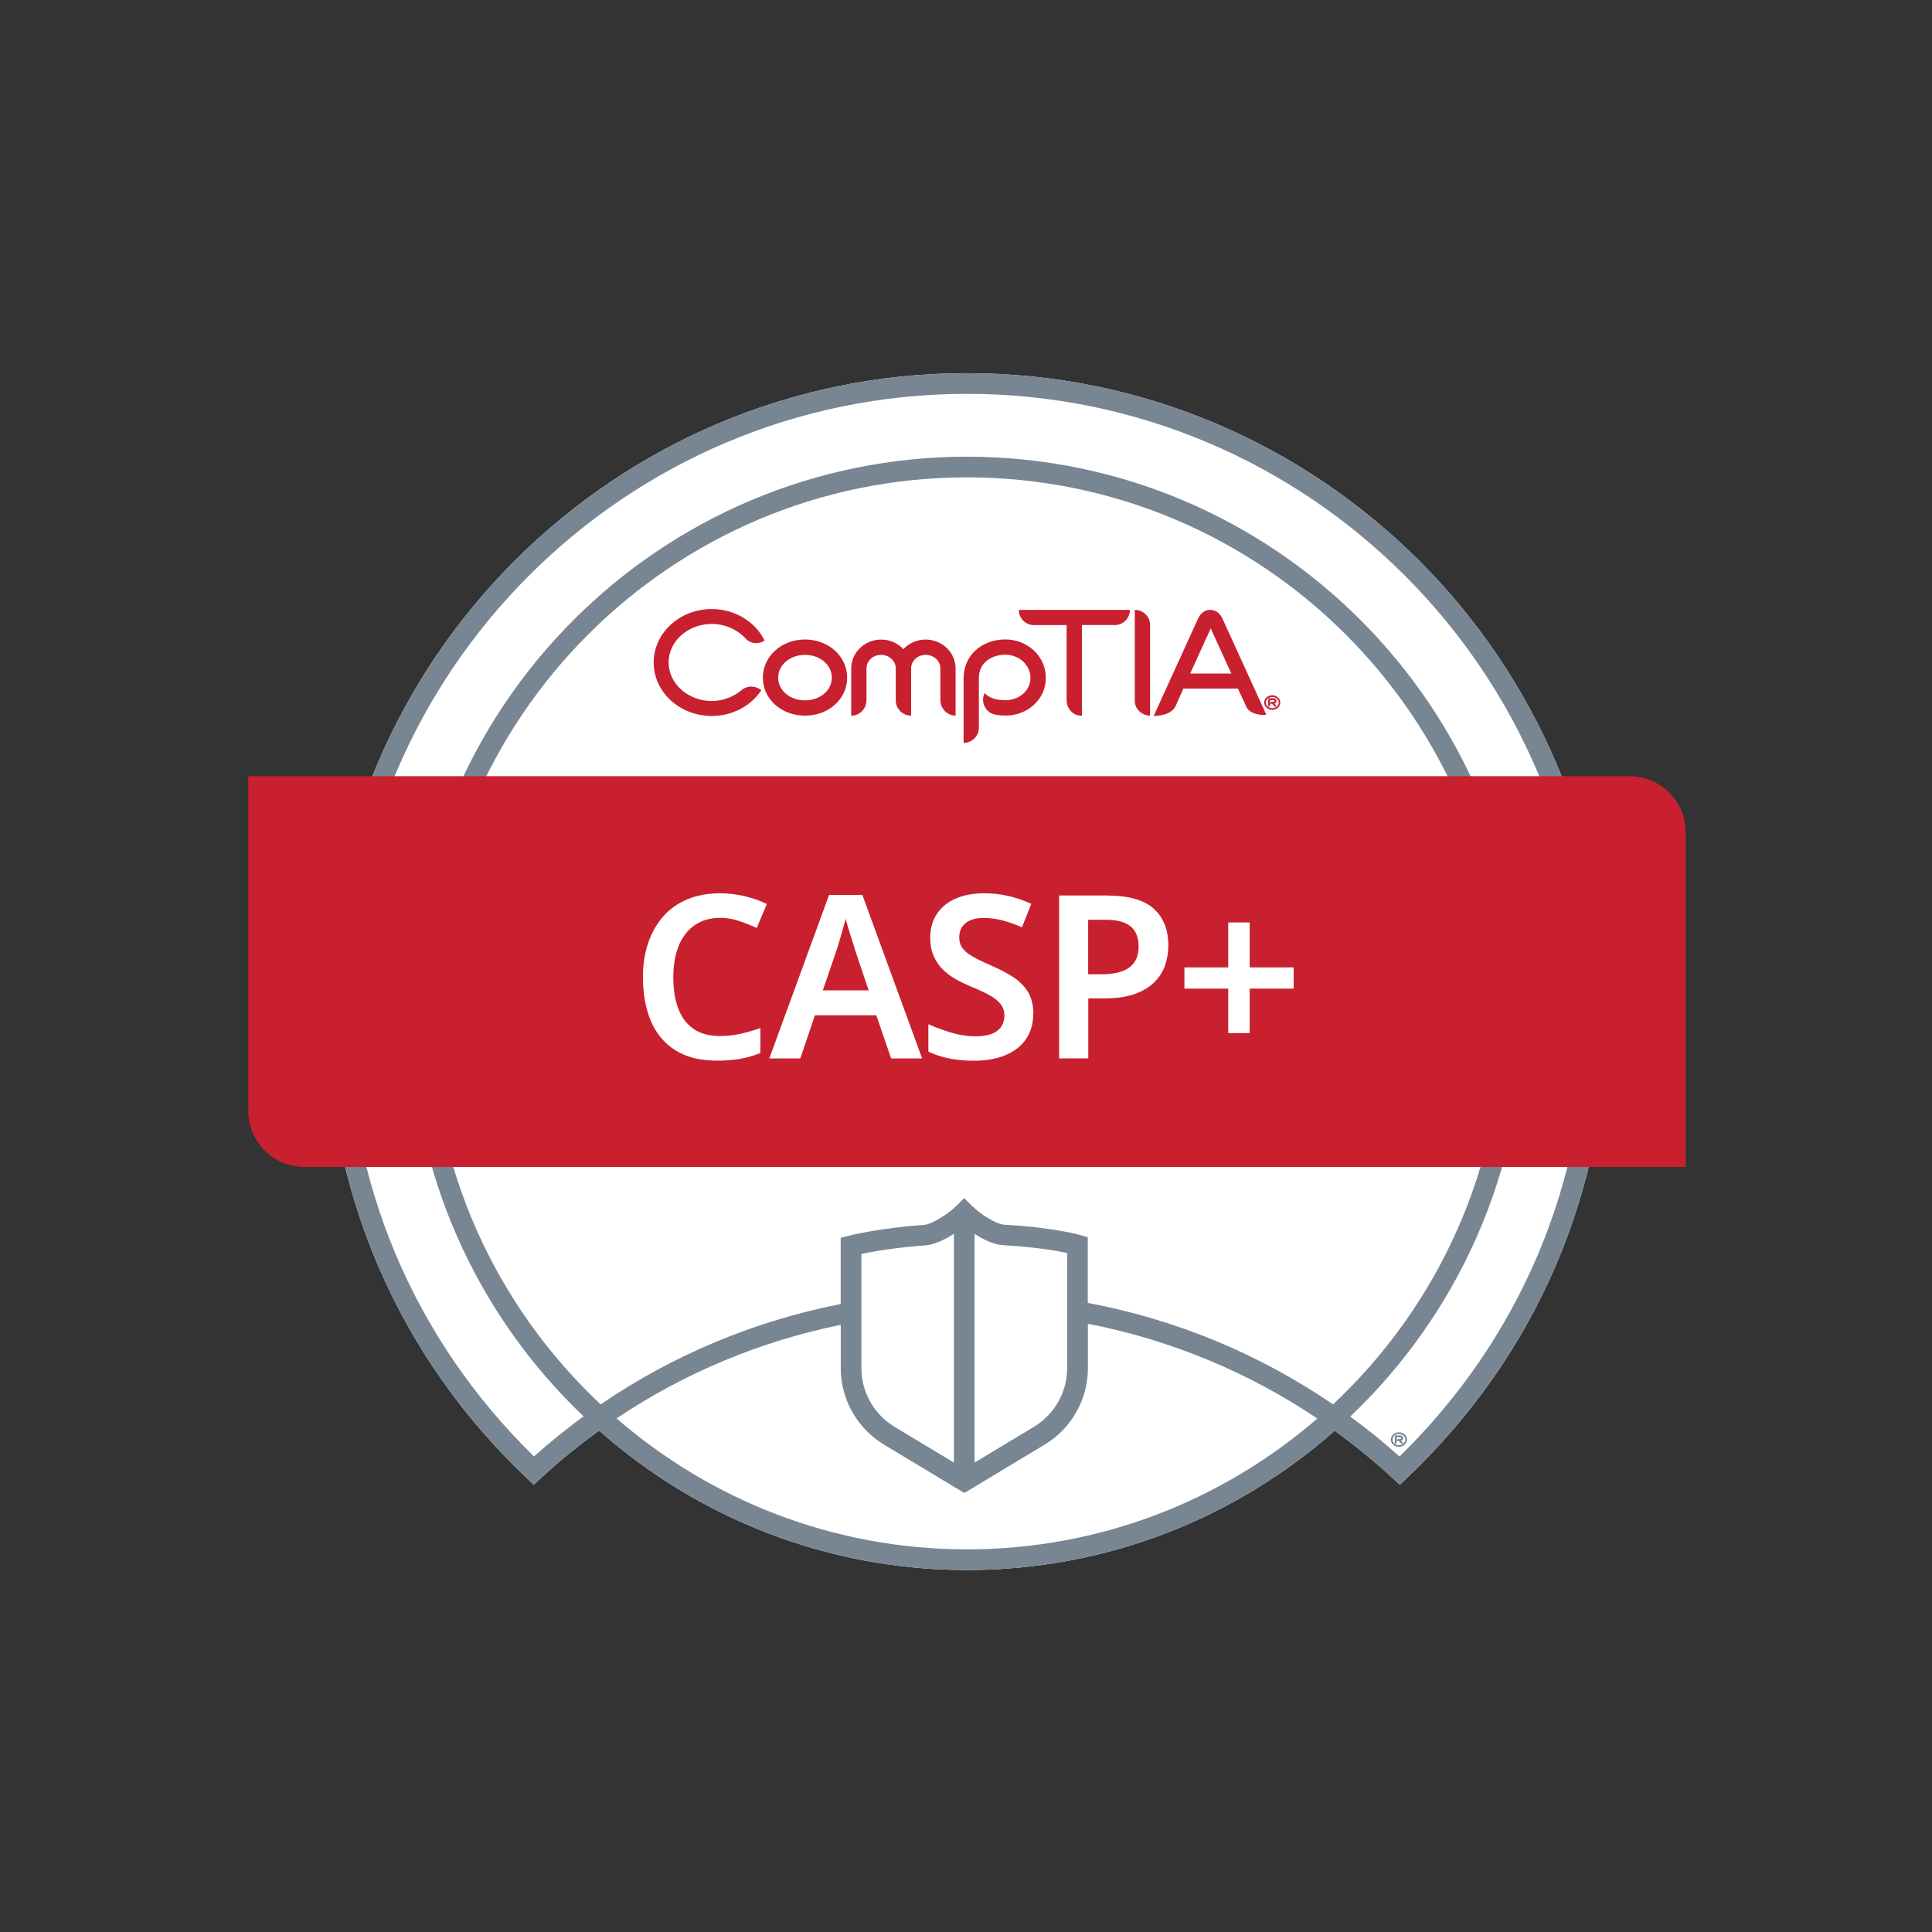 <?xml version="1.0" encoding="UTF-8"?>
<svg id="Layer_1" xmlns="http://www.w3.org/2000/svg" version="1.1" viewBox="0 0 288 288">
  <rect x="0" y="0" width="288" height="288" fill="#333333" stroke="none"/>
  <defs>
    <style>
      .cls-1 {
        fill: #778692;
      }

      .cls-1, .cls-2, .cls-3 {
        stroke-width: 0px;
      }

      .cls-2 {
        fill: #fff;
      }

      .cls-3 {
        fill: #c8202f;
      }
    </style>
  </defs>
  <g id="CASP_">
    <g>
      <g>
        <path class="cls-2" d="M144.15,55.63c-52.62,0-95.43,42.81-95.43,95.43,0,26.46,10.58,51.07,29.8,69.28l1.04.99,1.06-.98c2.76-2.55,5.67-4.91,8.69-7.09,14.63,12.92,33.83,20.78,54.84,20.78s40.18-7.85,54.81-20.76c3,2.17,5.9,4.53,8.65,7.07l1.06.98,1.04-.99c19.26-18.25,29.86-42.85,29.86-69.28,0-52.62-42.81-95.43-95.43-95.43h0Z" />
        <path class="cls-1" d="M208.63,217.12c-2.36-2.12-4.82-4.1-7.35-5.96,15.91-15.13,25.85-36.47,25.85-60.1,0-45.75-37.23-82.98-82.98-82.98s-82.98,37.23-82.98,82.98c0,23.62,9.93,44.95,25.82,60.07-2.55,1.87-5.02,3.86-7.39,5.98-17.94-17.52-27.81-40.92-27.81-66.05,0-50.92,41.43-92.35,92.35-92.35s92.35,41.43,92.35,92.35c0,25.1-9.89,48.5-27.87,66.06h0ZM145.28,183.93c1.29.84,2.82,1.6,4.23,1.68,4.82.28,8.01.84,9.57,1.17v1.28s0,15.9,0,15.9c0,3.55-1.89,6.89-4.93,8.72l-8.87,5.34v-34.1h0ZM142.21,218.03l-8.87-5.34c-3.04-1.83-4.93-5.17-4.93-8.72v-17.05c1.69-.35,5.11-.96,9.59-1.28,1.32-.09,2.87-.87,4.2-1.73v34.12h0ZM64.24,151.06c0-44.06,35.84-79.9,79.9-79.9s79.9,35.84,79.9,79.9c0,22.97-9.76,43.7-25.33,58.29-11.02-7.54-23.44-12.67-36.56-15.13v-6.14s0-3.65,0-3.65l-1.11-.32c-.16-.05-3.89-1.12-11.36-1.55-1.21-.07-3.56-1.58-4.86-2.87l-1.09-1.09-1.09,1.09c-1.11,1.11-3.64,2.81-4.87,2.9-6.75.48-11.11,1.58-11.29,1.63l-1.16.3v9.87c-12.83,2.52-24.99,7.59-35.78,14.96-15.56-14.59-25.31-35.3-25.31-58.26h0ZM144.15,230.96c-19.96,0-38.22-7.37-52.24-19.52,10.12-6.79,21.47-11.52,33.42-13.95v6.48c0,4.62,2.46,8.97,6.42,11.36l12,7.23,12-7.23c3.96-2.38,6.42-6.73,6.42-11.36v-6.64c12.23,2.38,23.85,7.17,34.2,14.13-14.02,12.13-32.26,19.5-52.21,19.5h0ZM144.15,55.63c-52.62,0-95.43,42.81-95.43,95.43,0,26.46,10.58,51.07,29.8,69.28l1.04.99,1.06-.98c2.76-2.55,5.67-4.91,8.69-7.09,14.63,12.92,33.83,20.78,54.84,20.78s40.18-7.85,54.81-20.76c3,2.17,5.9,4.53,8.65,7.07l1.06.98,1.04-.99c19.26-18.25,29.86-42.85,29.86-69.28,0-52.62-42.81-95.43-95.43-95.43h0Z" />
        <path class="cls-1" d="M208.53,215.68c-.66,0-1.2-.48-1.2-1.08s.54-1.09,1.2-1.09,1.2.49,1.2,1.09-.54,1.08-1.2,1.08M208.53,213.77c-.53,0-.95.37-.95.83s.42.83.95.83.96-.38.96-.83-.43-.83-.96-.83M208.97,214.71s-.07.03-.11.05c0,0,.07.09.3.36l-.04.04c-.1.08-.24.07-.32-.02-.25-.3-.28-.34-.28-.34h-.29v-.08c.01-.11.1-.2.22-.2h.14c.1,0,.18-.02.23-.05.04-.02.06-.05.06-.09,0-.04,0-.13-.28-.13h-.39v.75c0,.12-.1.22-.23.22h-.06v-1.04c0-.12.1-.21.22-.21h.46c.52,0,.57.29.57.42,0,.15-.08.27-.2.34" />
        <path class="cls-3" d="M242.92,115.71H37.01v49.89c0,4.61,3.75,8.36,8.36,8.36h205.91v-49.89c0-4.61-3.75-8.37-8.36-8.37h0Z" />
      </g>
      <g>
        <path class="cls-3" d="M120,106.68c-3.52,0-6.28-2.47-6.28-5.66s2.76-5.69,6.28-5.69,6.28,2.5,6.28,5.69-2.76,5.66-6.28,5.66M120,97.62c-2.24,0-4,1.5-4,3.4s1.76,3.38,4,3.38,4-1.47,4-3.38-1.76-3.4-4-3.4" />
        <path class="cls-3" d="M142.46,106.68c-1.26,0-2.28-1.05-2.28-2.33v-4.71c0-1.12-.98-2.02-2.19-2.02s-2.17.9-2.17,2.02v7.04c-1.26,0-2.29-1.02-2.29-2.28v-4.76c0-1.12-.98-2.02-2.19-2.02s-2.17.9-2.17,2.02v4.74c0,1.26-1.02,2.31-2.28,2.31v-7.04c0-2.38,2-4.31,4.45-4.31,1.33,0,2.52.55,3.33,1.43.81-.88,2-1.43,3.31-1.43,2.47,0,4.47,1.93,4.47,4.31v7.04h0Z" />
        <path class="cls-3" d="M149.88,106.66c-.6,0-1.17-.05-1.69-.17-1.19-.33-1.88-1.57-1.57-2.76.04-.14.09-.28.14-.4l.02-.02c.64.72,1.69,1.07,3.09,1.07,2.1,0,3.74-1.47,3.74-3.33s-1.64-3.45-3.74-3.45c-1.98,0-3.95,1.09-3.95,3.5v7.4c0,1.24-1.04,2.24-2.28,2.24v-9.64c0-3.33,2.62-5.78,6.24-5.78,1.6,0,3.09.6,4.23,1.64,1.15,1.07,1.79,2.52,1.79,4.09,0,3.14-2.64,5.62-6.02,5.62" />
        <path class="cls-3" d="M166.18,93.17h-4.89v13.52h-.1c-1.21,0-2.19-1.04-2.19-2.28v-11.23h-4.89c-1.24,0-2.24-1.02-2.24-2.26h16.56c0,1.24-1,2.26-2.26,2.26" />
        <path class="cls-3" d="M185.74,105.25l-1.21-2.61h-8.12s-1.2,2.68-1.2,2.68c-.57,1.08-2.07,1.4-3.23,1.4l6.61-14.5c.38-.83,1.04-1.31,1.81-1.31s1.46.48,1.83,1.31l6.54,14.33c-1.23.12-2.57-.25-3.05-1.3M180.67,93.26l-3.25,7.14h6.13l-3.27-7.16.39.02h0Z" />
        <path class="cls-3" d="M111.15,95.17c-1.24-1.31-3.05-2.16-5.05-2.16-3.54,0-6.43,2.57-6.43,5.73,0,3.16,2.88,5.76,6.43,5.76,1.69,0,3.28-.64,4.5-1.66.83-.69,2.07-.64,2.88.05-.62.95-1.45,1.78-2.48,2.43-1.45.93-3.14,1.41-4.9,1.41-4.78,0-8.66-3.57-8.66-7.97s3.88-7.97,8.66-7.97c3.4,0,6.5,1.86,7.88,4.71-.88.57-2.09.5-2.83-.31" />
        <path class="cls-3" d="M189.65,105.81c-.66,0-1.2-.48-1.2-1.08s.54-1.09,1.2-1.09,1.2.49,1.2,1.09-.54,1.08-1.2,1.08M189.65,103.9c-.53,0-.95.37-.95.83s.42.83.95.83.96-.37.96-.83-.43-.83-.96-.83M190.09,104.83s-.07.03-.11.05c0,0,.07.09.3.36l-.04.04c-.1.08-.24.07-.32-.03-.25-.3-.28-.34-.28-.34h-.29v-.08c.01-.11.1-.2.22-.2h.14c.1,0,.18-.02.23-.05.04-.02.06-.05.06-.09,0-.04,0-.13-.28-.13h-.39v.75c0,.12-.1.22-.23.22h-.06v-1.04c0-.12.1-.21.22-.21h.46c.52,0,.57.29.57.42,0,.15-.08.27-.2.34" />
        <path class="cls-3" d="M169.16,90.91v13.56c0,1.21,1.05,2.21,2.28,2.21v-13.56c0-1.21-1.05-2.21-2.28-2.21" />
      </g>
    </g>
    <g>
      <path class="cls-2" d="M107.34,136.83c-1.11,0-2.1.2-2.96.61s-1.59,1-2.19,1.77c-.6.77-1.05,1.7-1.36,2.79s-.46,2.31-.46,3.67c0,1.84.25,3.41.75,4.71.5,1.3,1.26,2.31,2.29,3.01,1.03.7,2.33,1.05,3.89,1.05,1.04,0,2.05-.11,3.01-.32.96-.21,1.98-.5,3.04-.87v3.71c-1,.41-2,.7-3.01.88-1.01.18-2.17.27-3.48.27-2.49,0-4.56-.52-6.19-1.55s-2.84-2.48-3.64-4.35c-.79-1.87-1.19-4.06-1.19-6.58,0-1.84.26-3.51.77-5.03s1.25-2.83,2.21-3.94c.96-1.11,2.16-1.97,3.59-2.58s3.07-.92,4.93-.92c1.22,0,2.43.14,3.62.42,1.19.28,2.31.67,3.35,1.17l-1.5,3.57c-.86-.38-1.75-.73-2.67-1.04-.92-.31-1.85-.46-2.81-.46Z" />
      <path class="cls-2" d="M132.84,157.78l-2.21-6.43h-9.15l-2.18,6.43h-4.62l8.91-24.38h4.96l8.91,24.38h-4.62ZM127.4,141.36c-.09-.32-.23-.75-.41-1.29-.18-.54-.36-1.11-.53-1.68s-.3-1.06-.39-1.44c-.11.45-.26.97-.43,1.56-.17.59-.33,1.14-.48,1.67s-.27.92-.36,1.19l-2.14,6.26h6.83l-2.11-6.26Z" />
      <path class="cls-2" d="M154.02,151.15c0,1.43-.35,2.66-1.05,3.71-.7,1.04-1.72,1.85-3.04,2.41-1.33.57-2.91.85-4.74.85-.88,0-1.73-.05-2.53-.15-.8-.1-1.56-.25-2.28-.46s-1.38-.45-1.99-.75v-4.08c1.02.45,2.14.87,3.37,1.24,1.22.37,2.47.56,3.74.56.97,0,1.77-.13,2.4-.39.62-.26,1.08-.62,1.38-1.09.29-.46.44-1,.44-1.62,0-.68-.19-1.26-.58-1.73-.39-.48-.95-.92-1.7-1.33-.75-.41-1.68-.84-2.79-1.29-.75-.32-1.48-.67-2.19-1.07-.71-.4-1.35-.88-1.92-1.44-.57-.57-1.02-1.24-1.36-2.01-.34-.77-.51-1.68-.51-2.72,0-1.38.33-2.57,1-3.57.67-1,1.61-1.76,2.82-2.28,1.21-.52,2.62-.78,4.23-.78,1.29,0,2.5.14,3.64.41,1.13.27,2.25.66,3.37,1.16l-1.39,3.5c-1-.43-1.96-.77-2.89-1.02-.93-.25-1.88-.37-2.86-.37-.77,0-1.43.12-1.97.36-.54.24-.95.57-1.22,1-.27.43-.41.93-.41,1.5,0,.66.17,1.21.51,1.67s.87.88,1.58,1.27c.71.4,1.64.84,2.77,1.34,1.31.57,2.43,1.16,3.33,1.77s1.61,1.35,2.11,2.21c.5.86.75,1.93.75,3.2Z" />
      <path class="cls-2" d="M165.11,133.5c3.15,0,5.45.66,6.89,1.97,1.44,1.32,2.16,3.13,2.16,5.44,0,1.04-.16,2.04-.48,2.97-.32.94-.85,1.79-1.6,2.53s-1.73,1.34-2.94,1.77-2.71.65-4.5.65h-2.41v8.94h-4.35v-24.28h7.24ZM164.83,137.11h-2.62v8.13h1.97c1.18,0,2.18-.14,3.01-.43.83-.28,1.46-.73,1.89-1.34.43-.61.65-1.41.65-2.38,0-1.34-.4-2.33-1.19-2.99-.79-.66-2.03-.99-3.71-.99Z" />
      <path class="cls-2" d="M186.29,144.21h6.56v3.16h-6.56v6.63h-3.2v-6.63h-6.53v-3.16h6.53v-6.7h3.2v6.7Z" />
    </g>
  </g>
</svg>